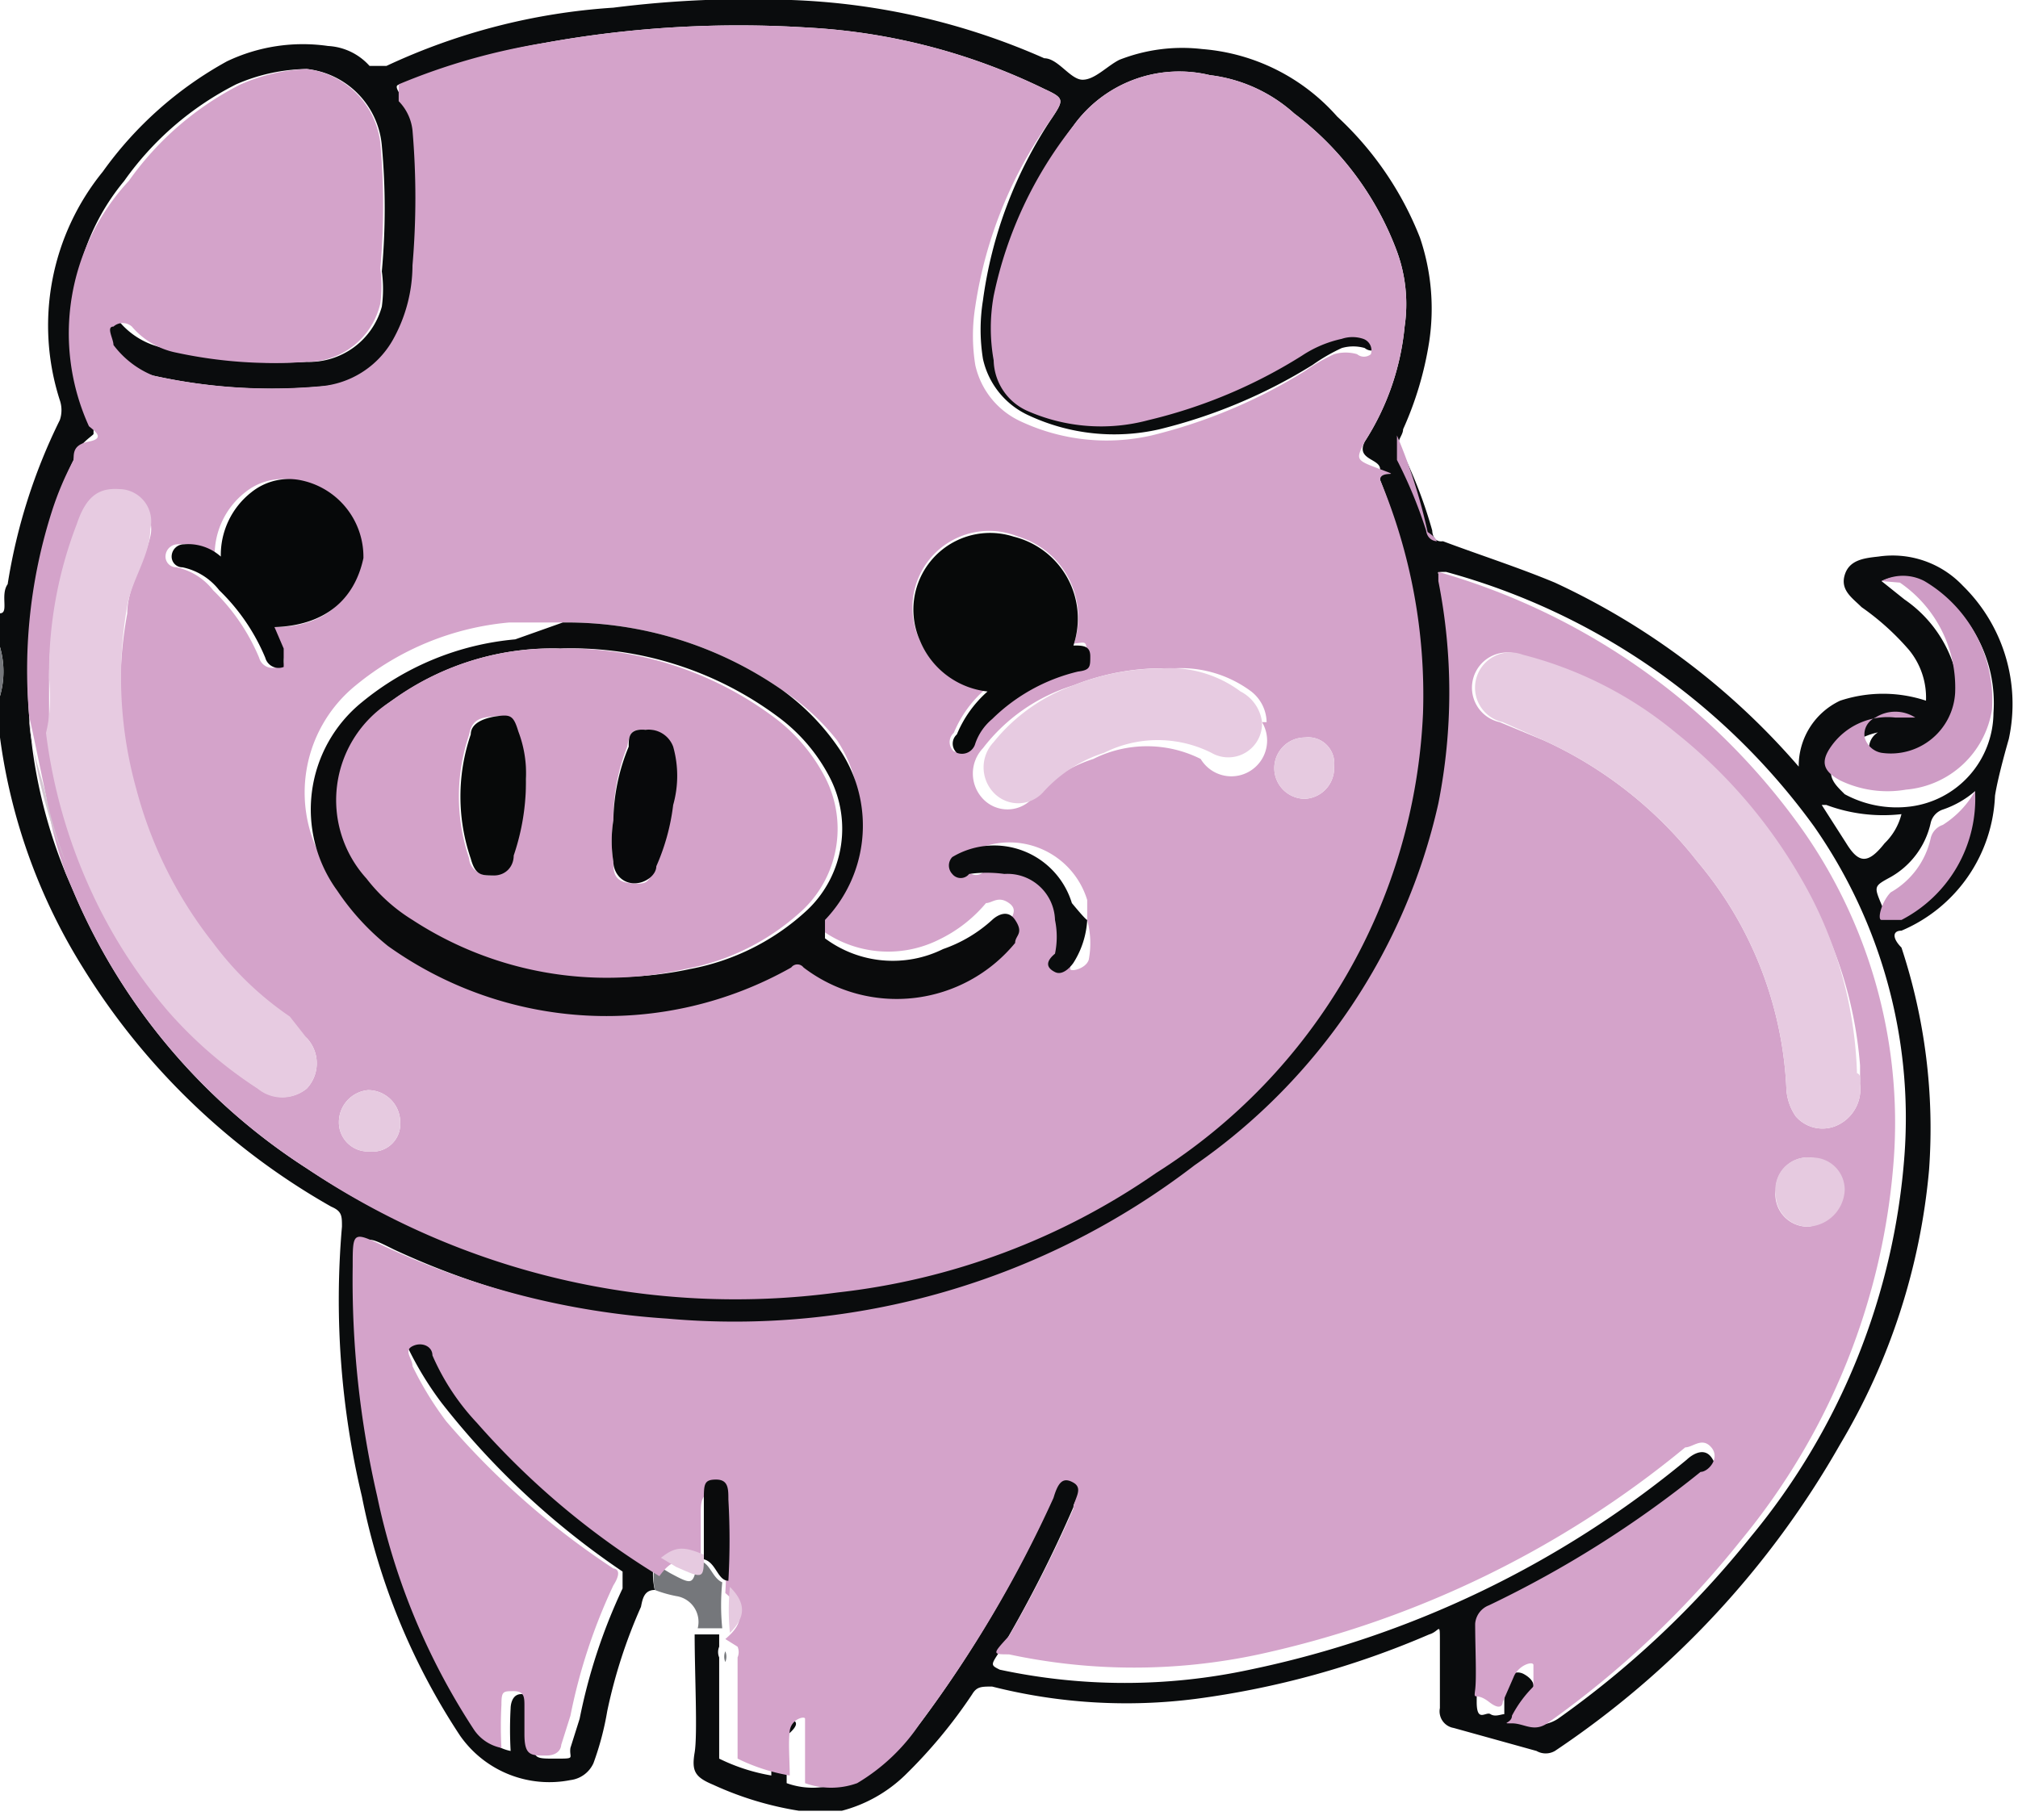 <svg id="Layer_1" data-name="Layer 1" xmlns="http://www.w3.org/2000/svg" viewBox="0 0 13.16 11.87"><defs><style>.cls-1{fill:#0a0c0d;}.cls-2{fill:#75777b;}.cls-3{fill:#ce9cc5;}.cls-4{fill:#d4a3ca;}.cls-5{fill:#d4c6d2;}.cls-6{fill:#0a0b0c;}.cls-7{fill:#e6cae0;}.cls-8{fill:#e7cbe1;}.cls-9{fill:#070909;}.cls-10{fill:#060809;}.cls-11{fill:#d4a2c9;}.cls-12{fill:#08090b;}</style></defs><title>Artboard 85</title><path class="cls-1" d="M4.27,10.37c-.07,0-.08.06-.09.11a3.37,3.37,0,0,0-.22.68,1.89,1.89,0,0,1-.09.34.19.19,0,0,1-.15.11A.71.71,0,0,1,3,11.32a4.36,4.36,0,0,1-.64-1.56A5.53,5.53,0,0,1,2.23,8c0-.07,0-.1-.07-.13A4.52,4.52,0,0,1,.54,6.31,3.77,3.77,0,0,1,0,4.81s0-.07,0-.08V4.54a.58.58,0,0,0,0-.32V4C.06,4,0,3.88.05,3.81A3.71,3.71,0,0,1,.39,2.74a.2.2,0,0,0,0-.13A1.59,1.59,0,0,1,.67,1.12,2.44,2.44,0,0,1,1.48.4,1.15,1.15,0,0,1,2.14.3a.39.39,0,0,1,.27.13s.06,0,.11,0A4.11,4.11,0,0,1,4,.05,7,7,0,0,1,5.16,0,4.46,4.46,0,0,1,6.81.38c.09,0,.17.14.25.14S7.22.43,7.3.39A1.12,1.12,0,0,1,7.84.32a1.31,1.31,0,0,1,.88.44,2.14,2.14,0,0,1,.54.79,1.44,1.44,0,0,1,.06.68,2.21,2.21,0,0,1-.17.57c0,.05-.07.09,0,.16a3,3,0,0,1,.19.5s0,.08.07.07c.24.09.49.17.73.27A4.72,4.72,0,0,1,11.73,5,.47.47,0,0,1,12,4.57a.89.89,0,0,1,.56,0,.49.49,0,0,0-.11-.33,1.67,1.67,0,0,0-.31-.28c-.06-.06-.14-.11-.11-.21s.13-.11.22-.12a.63.63,0,0,1,.55.19,1.08,1.08,0,0,1,.3,1s0,0,0,0-.07.24-.09.37a1,1,0,0,1-.61.88c-.06,0-.06.05,0,.11a3.76,3.76,0,0,1,.18,1.45A4.23,4.23,0,0,1,12,9.42a5.93,5.93,0,0,1-1.86,2,.12.12,0,0,1-.12,0l-.54-.15a.11.11,0,0,1-.09-.13c0-.14,0-.29,0-.43s0-.07-.07-.05a5.72,5.72,0,0,1-1.52.42A3.56,3.56,0,0,1,6.47,11c-.07,0-.1,0-.13.05a3.26,3.26,0,0,1-.44.53.93.93,0,0,1-.41.23s0,0,0,0H5.37s-.11,0-.16,0a2.14,2.14,0,0,1-.56-.17c-.12-.05-.14-.09-.12-.21s0-.51,0-.77c0,0,.11,0,.16,0v.08a.09.09,0,0,0,0,.07l0,.58s0,.07,0,.08a1.23,1.23,0,0,0,.34.11c0-.1,0-.19,0-.29s0-.09.1-.08.06.06,0,.11,0,.16,0,.24,0,.06,0,.07a.5.5,0,0,0,.34,0A1.27,1.27,0,0,0,6,11.24a7.87,7.87,0,0,0,.87-1.48c0-.06,0-.14.13-.1s0,.11,0,.17H7a8.31,8.31,0,0,1-.48.94c-.06.09-.06.09,0,.12a3.89,3.89,0,0,0,1.63,0A6.56,6.56,0,0,0,11,9.52s.11-.11.17,0,0,.12-.07.16l0,0a7,7,0,0,1-1.38.87.14.14,0,0,0-.09.12c0,.15,0,.29,0,.43s.06.06.09.08.07,0,.09,0L9.81,11c0-.05.06-.12.13-.08S10,11,10,11a.77.77,0,0,0-.07.16s0,0,0,.05.14.06.23,0a6.18,6.18,0,0,0,1.26-1.19,4.41,4.41,0,0,0,1-2.49,3.32,3.32,0,0,0-.59-2.14A4.39,4.39,0,0,0,9.43,3.73c-.08,0-.06,0,0,.06a3.72,3.72,0,0,1,0,1.45A3.91,3.91,0,0,1,7.85,7.62a4.92,4.92,0,0,1-3.44,1,5.15,5.15,0,0,1-1.84-.47c-.2-.1-.2-.1-.21.13a6.27,6.27,0,0,0,.16,1.5,4.42,4.42,0,0,0,.63,1.52.28.28,0,0,0,.18.12,2.53,2.53,0,0,1,0-.28s0-.1.08-.09.07,0,.07.1v.18c0,.14,0,.14.14.14s.09,0,.1-.07l.06-.19a3.68,3.68,0,0,1,.28-.85c0-.06,0-.08,0-.11A5.17,5.17,0,0,1,2.88,9.15a2.16,2.16,0,0,1-.22-.36s0-.11,0-.13.1,0,.13.06a1.53,1.53,0,0,0,.29.44,5.15,5.15,0,0,0,1.19,1A.47.47,0,0,0,4.27,10.37ZM.43,5.7l.06.14A4,4,0,0,0,2,7.62a5,5,0,0,0,3.43.79,4.52,4.52,0,0,0,2.08-.78,3.74,3.74,0,0,0,1.74-3A3.63,3.63,0,0,0,9,3.13s0,0,0-.07S8.84,3,8.9,2.88a1.68,1.68,0,0,0,.26-.75,1,1,0,0,0-.05-.49,2,2,0,0,0-.67-.9A1,1,0,0,0,7.89.49.85.85,0,0,0,7,.82a2.64,2.64,0,0,0-.47,1.07,1.19,1.19,0,0,0,0,.42.37.37,0,0,0,.22.33,1.19,1.19,0,0,0,.79.06,3.32,3.32,0,0,0,1-.42.76.76,0,0,1,.26-.11.22.22,0,0,1,.14,0,.08.08,0,0,1,.05.1.07.07,0,0,1-.09,0,.27.27,0,0,0-.15,0,1.18,1.18,0,0,0-.19.11,3.44,3.44,0,0,1-1,.42,1.32,1.32,0,0,1-.85-.09.53.53,0,0,1-.3-.37,1.2,1.2,0,0,1,0-.38A2.81,2.81,0,0,1,6.86.77c.08-.12.08-.13-.05-.19A4,4,0,0,0,5.27.18a7.08,7.08,0,0,0-1.72.1,4.14,4.14,0,0,0-.91.27c-.06,0-.08,0,0,.11a.32.32,0,0,1,.07.19,5.15,5.15,0,0,1,0,.88,1,1,0,0,1-.13.49.6.6,0,0,1-.48.3A3.56,3.56,0,0,1,1,2.45a.61.61,0,0,1-.34-.23s0-.08,0-.12a.09.09,0,0,1,.12,0s0,0,0,0a.51.51,0,0,0,.29.17A3,3,0,0,0,2,2.36.49.49,0,0,0,2.49,2a.85.85,0,0,0,0-.23,4.5,4.5,0,0,0,0-.82A.55.55,0,0,0,2,.45a1.19,1.19,0,0,0-.46.1,2,2,0,0,0-.73.63A1.46,1.46,0,0,0,.61,2.73s0,.09,0,.1S.5,2.9.48,3a2,2,0,0,0-.14.38A3.4,3.4,0,0,0,.19,4.67,3.29,3.29,0,0,0,.43,5.7ZM12.27,3.79l.15.12a.83.83,0,0,1,.36.72A.42.42,0,0,1,12.3,5a.14.14,0,0,1-.11-.1.12.12,0,0,1,.07-.13.24.24,0,0,1,.26,0s0,0,.05,0,0,0,0,0l-.18,0a.45.45,0,0,0-.42.19c-.07.1,0,.16.06.22a.71.71,0,0,0,.43.08A.62.62,0,0,0,13,4.65a.9.9,0,0,0-.44-.84A.3.3,0,0,0,12.27,3.79Zm.61,1.37a.63.63,0,0,1-.21.12.12.12,0,0,0-.08.09.54.54,0,0,1-.26.35c-.11.06-.11.06-.06.18s.06.08.13,0A.89.89,0,0,0,12.88,5.16Zm-1,.09.16.25c.08.13.14.14.25,0a.4.4,0,0,0,.11-.19A1.06,1.06,0,0,1,11.91,5.25Z"/><path class="cls-2" d="M0,4.22a.58.58,0,0,1,0,.32Z"/><path class="cls-3" d="M9.37,3.53s-.06,0-.07-.07A3,3,0,0,0,9.11,3c0-.07,0-.11,0-.16a3.55,3.55,0,0,1,.2.63S9.36,3.5,9.37,3.53Z"/><path class="cls-2" d="M4.27,10.37a.47.47,0,0,1,0-.17h0l.1.06c.15.08.15.08.18-.08h0c.08,0,.09.11.16.14v0a1.51,1.51,0,0,0,0,.3v0c-.05,0-.11,0-.16,0a.17.17,0,0,0-.14-.21A.83.83,0,0,1,4.27,10.37Z"/><path class="cls-4" d="M.19,4.67A3.4,3.4,0,0,1,.34,3.33,2,2,0,0,1,.48,3c0-.05,0-.1.1-.12s.05-.06,0-.1A1.46,1.46,0,0,1,.84,1.18,2,2,0,0,1,1.57.55,1.19,1.19,0,0,1,2,.45a.55.55,0,0,1,.48.48,4.5,4.5,0,0,1,0,.82.85.85,0,0,1,0,.23A.49.49,0,0,1,2,2.36a3,3,0,0,1-.85-.06.51.51,0,0,1-.29-.17s0,0,0,0a.09.09,0,0,0-.12,0c-.05,0,0,.08,0,.12A.61.61,0,0,0,1,2.45a3.56,3.56,0,0,0,1.08.07.6.6,0,0,0,.48-.3,1,1,0,0,0,.13-.49,5.15,5.15,0,0,0,0-.88A.32.32,0,0,0,2.6.66c0-.06,0-.08,0-.11A4.14,4.14,0,0,1,3.55.28,7.08,7.08,0,0,1,5.27.18a4,4,0,0,1,1.54.4c.13.06.13.07.05.19A2.81,2.81,0,0,0,6.36,2a1.2,1.2,0,0,0,0,.38.53.53,0,0,0,.3.37,1.32,1.32,0,0,0,.85.09,3.44,3.44,0,0,0,1-.42,1.18,1.18,0,0,1,.19-.11.27.27,0,0,1,.15,0,.07.07,0,0,0,.09,0,.08.08,0,0,0-.05-.1.22.22,0,0,0-.14,0,.76.76,0,0,0-.26.11,3.32,3.32,0,0,1-1,.42,1.19,1.19,0,0,1-.79-.06.37.37,0,0,1-.22-.33,1.19,1.19,0,0,1,0-.42A2.64,2.64,0,0,1,7,.82.85.85,0,0,1,7.89.49a1,1,0,0,1,.55.25,2,2,0,0,1,.67.9,1,1,0,0,1,.05.49,1.68,1.68,0,0,1-.26.75C8.84,3,8.84,3,9,3.06s0,0,0,.07a3.63,3.63,0,0,1,.28,1.52,3.74,3.74,0,0,1-1.74,3,4.52,4.52,0,0,1-2.08.78A5,5,0,0,1,2,7.62,4,4,0,0,1,.49,5.84L.43,5.7s0,0,0,0A2.69,2.69,0,0,1,.3,5.19C.26,5,.23,4.85.19,4.67Zm.13-.25c0,.12,0,.24,0,.37a3.5,3.5,0,0,0,.28,1,3.35,3.35,0,0,0,.52.82,2.79,2.79,0,0,0,.58.5A.25.25,0,0,0,2,7.1a.24.24,0,0,0,0-.33l-.12-.09a2.08,2.08,0,0,1-.5-.48,2.74,2.74,0,0,1-.5-1A2.71,2.71,0,0,1,.83,4c0-.17.11-.33.15-.5a.21.21,0,0,0-.2-.26c-.14,0-.22,0-.28.23A2.7,2.7,0,0,0,.32,4.42Zm3.35-.36-.35,0a1.83,1.83,0,0,0-1,.41.9.9,0,0,0-.16,1.23,1.61,1.61,0,0,0,.33.36,2.45,2.45,0,0,0,2.63.14.05.05,0,0,1,.08,0,1,1,0,0,0,1.38-.16c0-.05.07-.1,0-.15s-.11,0-.15,0a.92.92,0,0,1-.31.24.74.74,0,0,1-.77-.07s-.06-.06,0-.12a.89.89,0,0,0,.11-1.11A1.53,1.53,0,0,0,5.1,4.5,2.46,2.46,0,0,0,3.67,4.06ZM7,4.21a.55.55,0,0,0-.36-.71A.5.5,0,0,0,6,4.18a.54.54,0,0,0,.42.32.76.76,0,0,0-.2.28.08.08,0,0,0,0,.12.09.09,0,0,0,.12-.06.36.36,0,0,1,.11-.16,1.19,1.19,0,0,1,.56-.31s.09,0,.08-.1,0-.08-.11-.07Zm1.26.5a.26.26,0,0,0-.1-.2.77.77,0,0,0-.52-.15A1.56,1.56,0,0,0,7,4.47a1.18,1.18,0,0,0-.59.41.24.24,0,0,0,0,.33.22.22,0,0,0,.32,0,.9.9,0,0,1,.4-.26.78.78,0,0,1,.7,0A.22.22,0,0,0,8.23,4.71ZM1.79,4.09c.32,0,.52-.17.54-.45a.51.51,0,0,0-.42-.51.39.39,0,0,0-.31.08.52.52,0,0,0-.2.42.32.32,0,0,0-.24-.08.08.08,0,0,0-.08.07.07.07,0,0,0,.07.08.41.41,0,0,1,.24.15,1.32,1.32,0,0,1,.3.44.09.09,0,0,0,.12.06c.06,0,.05-.07,0-.12ZM7.09,6s0-.09,0-.13a.53.53,0,0,0-.78-.3.08.08,0,0,0,0,.11.07.07,0,0,0,.11,0,.85.85,0,0,1,.23,0,.31.31,0,0,1,.33.3.54.54,0,0,1,0,.22s0,.1,0,.12.1,0,.12-.06A.58.58,0,0,0,7.09,6ZM2.41,7.51a.18.18,0,0,0,.2-.19.21.21,0,0,0-.21-.21.21.21,0,0,0-.19.21A.19.19,0,0,0,2.41,7.51ZM8.7,5a.17.17,0,0,0-.19-.19.2.2,0,1,0,0,.4A.2.2,0,0,0,8.7,5Z"/><path class="cls-4" d="M4.73,10.69v0c.12-.1.13-.19,0-.3v0a4.61,4.61,0,0,0,0-.53c0-.07,0-.14-.08-.13s-.08.08-.08.14,0,.23,0,.35c-.14-.06-.19-.05-.27.06h0a5.15,5.15,0,0,1-1.19-1,1.53,1.53,0,0,1-.29-.44c0-.06-.07-.09-.13-.06s0,.08,0,.13a2.16,2.16,0,0,0,.22.36A5.17,5.17,0,0,0,4,10.23s.07,0,0,.11a3.68,3.68,0,0,0-.28.85l-.06.19s0,.07-.1.07-.14,0-.14-.14v-.18c0-.06,0-.1-.07-.1s-.08,0-.08.09a2.53,2.53,0,0,0,0,.28.28.28,0,0,1-.18-.12,4.42,4.42,0,0,1-.63-1.52,6.27,6.27,0,0,1-.16-1.5c0-.23,0-.23.21-.13a5.15,5.15,0,0,0,1.84.47,4.92,4.92,0,0,0,3.44-1A3.91,3.91,0,0,0,9.38,5.24a3.72,3.72,0,0,0,0-1.45s0-.08,0-.06a4.39,4.39,0,0,1,2.38,1.69,3.32,3.32,0,0,1,.59,2.14,4.41,4.41,0,0,1-1,2.49,6.18,6.18,0,0,1-1.26,1.19c-.09.06-.15,0-.23,0s0,0,0-.05A.77.77,0,0,1,10,11s0-.11,0-.14-.1,0-.13.08l-.07.16s0,.07-.09,0-.1,0-.09-.08,0-.28,0-.43a.14.14,0,0,1,.09-.12,7,7,0,0,0,1.38-.87l0,0c.05,0,.13-.09.07-.16s-.12,0-.17,0a6.56,6.56,0,0,1-2.78,1.35,3.89,3.89,0,0,1-1.63,0c-.11,0-.11,0,0-.12A8.31,8.31,0,0,0,7,9.84H7c0-.06.07-.13,0-.17s-.1,0-.13.1A7.87,7.87,0,0,1,6,11.24a1.27,1.27,0,0,1-.41.39.5.5,0,0,1-.34,0s0,0,0-.07,0-.16,0-.24,0-.09,0-.11-.09,0-.1.08,0,.19,0,.29a1.23,1.23,0,0,1-.34-.11s0-.05,0-.08l0-.58a.09.09,0,0,0,0-.07Zm7.4-3.62s0-.08,0-.12a2.68,2.68,0,0,0-.41-1.23,3.34,3.34,0,0,0-.81-.94,2.55,2.55,0,0,0-1-.51.23.23,0,1,0-.13.44l.29.12a2.68,2.68,0,0,1,1,.79,2.47,2.47,0,0,1,.58,1.49.35.35,0,0,0,.06.17.23.23,0,0,0,.27.06A.26.26,0,0,0,12.13,7.07Zm-.32.48a.21.21,0,0,0-.23.21A.21.21,0,0,0,11.8,8,.25.25,0,0,0,12,7.76.21.21,0,0,0,11.81,7.55Z"/><path class="cls-3" d="M12.27,3.79a.3.3,0,0,1,.28,0,.9.9,0,0,1,.44.84.62.62,0,0,1-.56.52A.71.71,0,0,1,12,5.09c-.11-.06-.13-.12-.06-.22a.45.45,0,0,1,.42-.19l.18,0s.05,0,0,0,0,0-.05,0a.24.24,0,0,0-.26,0,.12.12,0,0,0-.07.13.14.14,0,0,0,.11.1.42.42,0,0,0,.48-.39.83.83,0,0,0-.36-.72Z"/><path class="cls-3" d="M12.88,5.16A.89.89,0,0,1,12.4,6c-.07,0-.1,0-.13,0s0-.12.06-.18a.54.54,0,0,0,.26-.35.12.12,0,0,1,.08-.09A.63.63,0,0,0,12.88,5.16Z"/><path class="cls-5" d="M.19,4.67c0,.18.07.35.11.52a2.69,2.69,0,0,0,.14.46s0,0,0,0A3.29,3.29,0,0,1,.19,4.67Z"/><path class="cls-2" d="M4.73,10.77a.09.09,0,0,1,0,.07A.09.09,0,0,1,4.73,10.77Z"/><path class="cls-6" d="M4.59,10.14c0-.12,0-.24,0-.35s0-.14.08-.14.08.06.08.13a4.61,4.61,0,0,1,0,.53c-.07,0-.08-.12-.16-.14Z"/><path class="cls-7" d="M4.59,10.14v0h0c0,.16,0,.16-.18.08l-.1-.06C4.4,10.09,4.45,10.08,4.59,10.14Z"/><path class="cls-7" d="M4.76,10.35c.11.11.1.2,0,.3A1.51,1.51,0,0,1,4.76,10.35Z"/><path class="cls-8" d="M.32,4.42a2.7,2.7,0,0,1,.18-1c.06-.18.14-.24.28-.23a.21.21,0,0,1,.2.26c0,.17-.12.33-.15.5a2.71,2.71,0,0,0,.06,1.2,2.74,2.74,0,0,0,.5,1,2.08,2.08,0,0,0,.5.48L2,6.77A.24.24,0,0,1,2,7.1a.25.25,0,0,1-.32,0,2.79,2.79,0,0,1-.58-.5,3.35,3.35,0,0,1-.52-.82,3.5,3.5,0,0,1-.28-1C.33,4.66.33,4.54.32,4.42Z"/><path class="cls-6" d="M3.67,4.06A2.46,2.46,0,0,1,5.1,4.5a1.53,1.53,0,0,1,.39.41A.89.89,0,0,1,5.38,6c0,.06,0,.08,0,.12a.74.74,0,0,0,.77.07A.92.92,0,0,0,6.47,6s.09-.09.15,0,0,.1,0,.15a1,1,0,0,1-1.38.16.05.05,0,0,0-.08,0,2.45,2.45,0,0,1-2.63-.14,1.61,1.61,0,0,1-.33-.36.9.9,0,0,1,.16-1.23,1.83,1.83,0,0,1,1-.41Zm0,.17a1.78,1.78,0,0,0-1.1.33.76.76,0,0,0-.15,1.15,1.12,1.12,0,0,0,.3.27,2.32,2.32,0,0,0,1.78.34,1.53,1.53,0,0,0,.77-.39.73.73,0,0,0,.13-.88,1.14,1.14,0,0,0-.32-.37A2.26,2.26,0,0,0,3.64,4.23Z"/><path class="cls-9" d="M7,4.21H7c.06,0,.11,0,.11.07s0,.09-.08.1a1.19,1.19,0,0,0-.56.31.36.36,0,0,0-.11.16.09.09,0,0,1-.12.06.08.08,0,0,1,0-.12.76.76,0,0,1,.2-.28A.54.54,0,0,1,6,4.18a.5.5,0,0,1,.61-.68A.55.55,0,0,1,7,4.21Z"/><path class="cls-8" d="M8.23,4.71a.22.22,0,0,1-.33.2.78.78,0,0,0-.7,0,.9.9,0,0,0-.4.26.22.22,0,0,1-.32,0,.24.24,0,0,1,0-.33A1.18,1.18,0,0,1,7,4.47a1.56,1.56,0,0,1,.57-.11.77.77,0,0,1,.52.15A.26.26,0,0,1,8.23,4.71Z"/><path class="cls-10" d="M1.79,4.09l.06.14s0,.1,0,.12a.09.09,0,0,1-.12-.06,1.32,1.32,0,0,0-.3-.44.41.41,0,0,0-.24-.15.07.07,0,0,1-.07-.08.08.08,0,0,1,.08-.07.32.32,0,0,1,.24.08.52.52,0,0,1,.2-.42.39.39,0,0,1,.31-.08.51.51,0,0,1,.42.51C2.31,3.92,2.11,4.08,1.79,4.09Z"/><path class="cls-1" d="M7.09,6A.58.58,0,0,1,7,6.28s-.06.09-.12.06-.06-.07,0-.12a.54.54,0,0,0,0-.22.31.31,0,0,0-.33-.3.85.85,0,0,0-.23,0,.07.07,0,0,1-.11,0,.08.08,0,0,1,0-.11.53.53,0,0,1,.78.3S7.08,6,7.09,6Z"/><path class="cls-7" d="M2.41,7.51a.19.19,0,0,1-.2-.19.21.21,0,0,1,.19-.21.21.21,0,0,1,.21.21A.18.18,0,0,1,2.41,7.51Z"/><path class="cls-7" d="M8.7,5a.2.2,0,0,1-.19.21.2.2,0,1,1,0-.4A.17.17,0,0,1,8.7,5Z"/><path class="cls-8" d="M12.13,7.07a.26.26,0,0,1-.15.27.23.23,0,0,1-.27-.06.35.35,0,0,1-.06-.17,2.47,2.47,0,0,0-.58-1.49,2.68,2.68,0,0,0-1-.79L9.8,4.71a.23.23,0,1,1,.13-.44,2.55,2.55,0,0,1,1,.51,3.34,3.34,0,0,1,.81.94A2.68,2.68,0,0,1,12.11,7S12.14,7,12.13,7.07Z"/><path class="cls-7" d="M11.81,7.55a.21.21,0,0,1,.22.21A.25.25,0,0,1,11.8,8a.21.21,0,0,1-.22-.21A.21.21,0,0,1,11.81,7.55Z"/><path class="cls-11" d="M3.64,4.23a2.26,2.26,0,0,1,1.41.45,1.14,1.14,0,0,1,.32.37.73.73,0,0,1-.13.88,1.53,1.53,0,0,1-.77.39A2.32,2.32,0,0,1,2.69,6a1.12,1.12,0,0,1-.3-.27.76.76,0,0,1,.15-1.15A1.78,1.78,0,0,1,3.64,4.23Zm-.21.85a.77.77,0,0,0-.06-.31s-.06-.11-.13-.1-.16,0-.18.12a1.25,1.25,0,0,0,0,.81c0,.06.07.12.15.11s.11-.06.13-.13A1.5,1.5,0,0,0,3.43,5.08ZM4,5.35a.84.84,0,0,0,0,.27c0,.06,0,.13.11.14s.12,0,.16-.11a1.4,1.4,0,0,0,.11-.4.7.7,0,0,0,0-.38.17.17,0,0,0-.18-.11c-.07,0-.09,0-.11.11A1.29,1.29,0,0,0,4,5.35Z"/><path class="cls-9" d="M3.43,5.08a1.5,1.5,0,0,1-.08.5c0,.07-.05.13-.13.13s-.12,0-.15-.11a1.25,1.25,0,0,1,0-.81c0-.08.1-.11.18-.12s.1,0,.13.1A.77.77,0,0,1,3.43,5.08Z"/><path class="cls-12" d="M4,5.35a1.29,1.29,0,0,1,.1-.48c0-.06,0-.12.11-.11a.17.17,0,0,1,.18.11.7.7,0,0,1,0,.38,1.4,1.4,0,0,1-.11.4c0,.06-.08.12-.16.11S4,5.68,4,5.62A.84.84,0,0,1,4,5.35Z"/></svg>